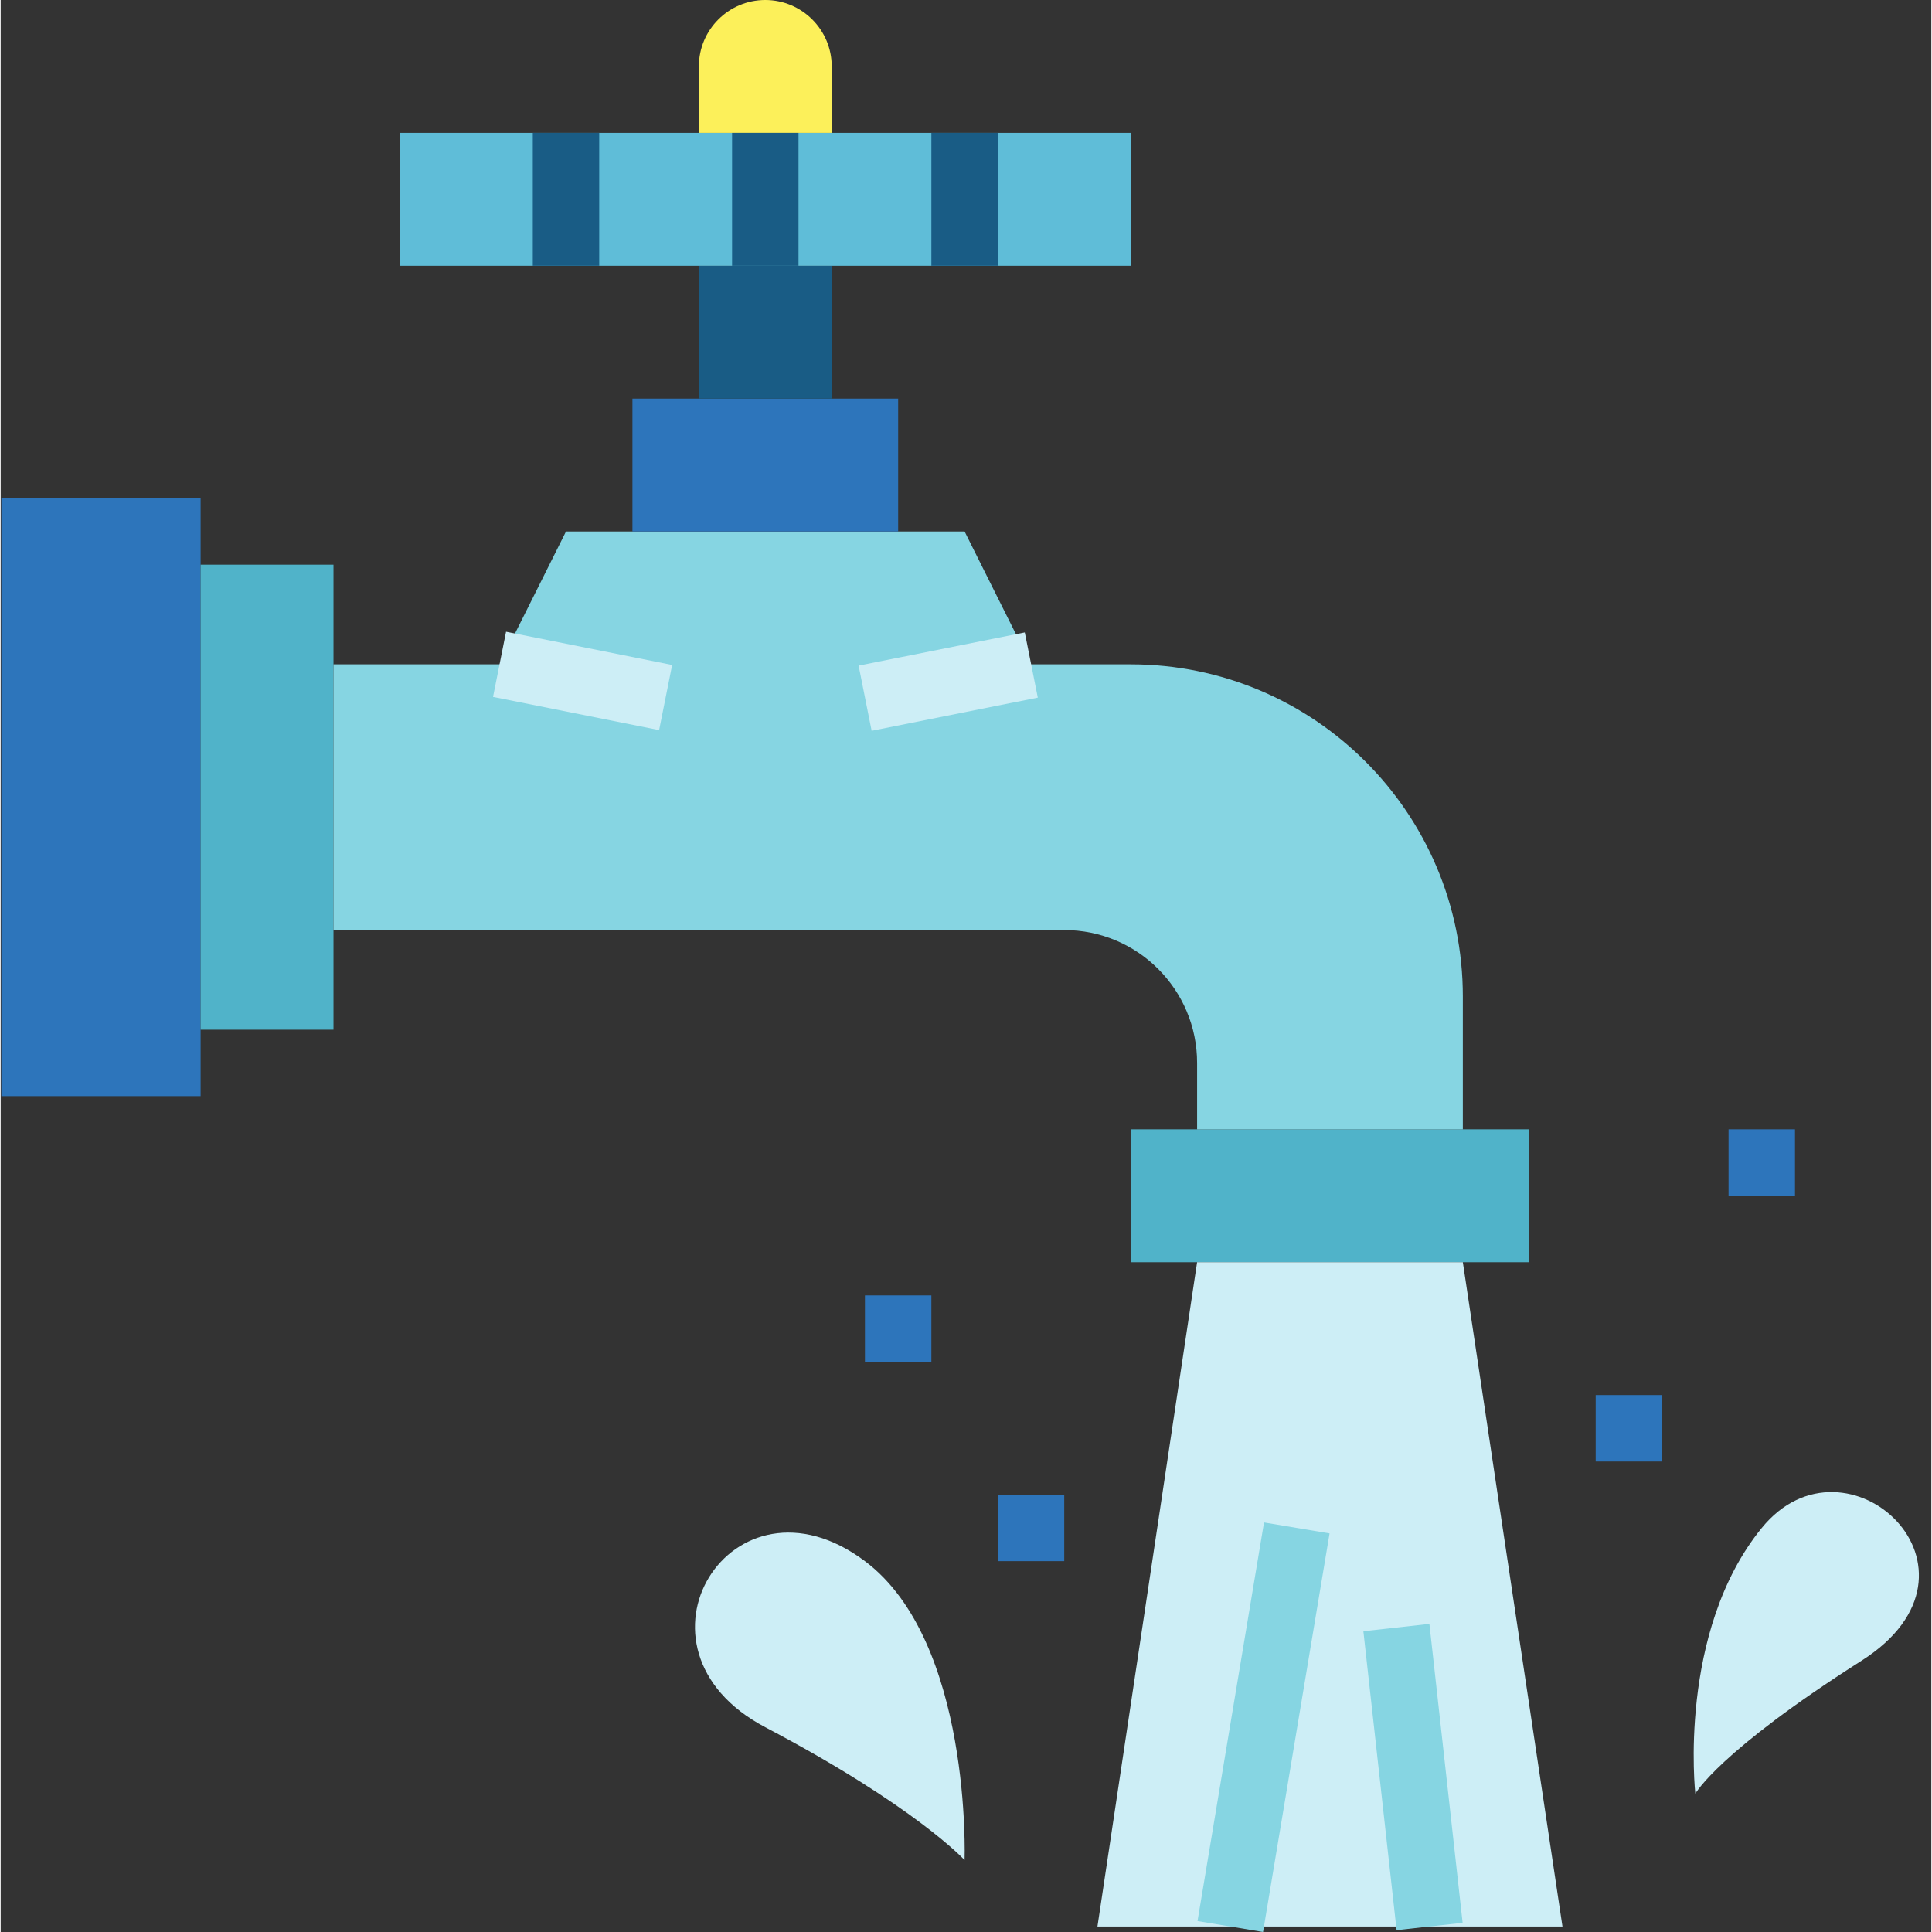 <svg xmlns="http://www.w3.org/2000/svg" xmlns:xlink="http://www.w3.org/1999/xlink" width="512" height="512" x="0" y="0" viewBox="0 0 465 465.318" style="enable-background:new 0 0 512 512" xml:space="preserve" class=""><rect x="0" y="0" width="465" height="465.318" fill="#333333" stroke="none"/>  <g>    <path fill="#2D75BB" d="M.16 120h48v144h-48zm0 0" opacity="1" data-original="#2d75bb" class=""></path>    <path fill="#50B3C9" d="M48.16 136h32v112h-32zM272.16 272h96v32h-96zm0 0" opacity="1" data-original="#50b3c9" class=""></path>    <path fill="#86D5E2" d="M272.16 160h-24l-16-32h-96l-16 32h-40v64h176c17.672 0 32 14.328 32 32v16h64v-32c0-44.184-35.82-80-80-80zm0 0" opacity="1" data-original="#86d5e2" class=""></path>    <path fill="#CDEEF6" d="m118.586 167.844 3.137-15.692 40 8-3.137 15.692zM206.637 160.313l40.02-7.993 3.136 15.696-40.02 7.996zm0 0" opacity="1" data-original="#cdeef6" class=""></path>    <path fill="#2D75BB" d="M152.16 96h64v32h-64zm0 0" opacity="1" data-original="#2d75bb" class=""></path>    <path fill="#195C85" d="M168.16 64h32v32h-32zm0 0" opacity="1" data-original="#195c85" class=""></path>    <path fill="#5FBDD8" d="M96.16 32h176v32h-176zm0 0" opacity="1" data-original="#dd3e46" class=""></path>    <path fill="#FCF05A" d="M184.16 0c8.836 0 16 7.164 16 16v16h-32V16c0-8.836 7.164-16 16-16zm0 0" opacity="1" data-original="#fcf05a" class=""></path>    <path fill="#195C85" d="M128.16 32h16v32h-16zM176.16 32h16v32h-16zM224.16 32h16v32h-16zm0 0" opacity="1" data-original="#b11e48" class=""></path>    <path fill="#CDEEF6" d="M376.16 464h-112l24-160h64zm0 0" opacity="1" data-original="#cdeef6" class=""></path>    <path fill="#86D5E2" d="m288.262 462.684 16.015-96 15.786 2.632-16.02 96zM328.207 392.879l15.902-1.766 8 71.996-15.902 1.77zm0 0" opacity="1" data-original="#86d5e2" class=""></path>    <path fill="#CDEEF6" d="M408.16 432s-4.379-38.977 16-64c20.375-25.023 58.399 10.113 24 32-34.402 21.887-40 32-40 32zM232.16 448s1.809-52.648-24-72c-32-24-60.105 20.992-24 40 36.102 19.008 48 32 48 32zm0 0" opacity="1" data-original="#cdeef6" class=""></path>    <g fill="#2D75BB">      <path d="M240.16 360h16v16h-16zM384.16 336h16v16h-16zM208.16 312h16v16h-16zM416.16 272h16v16h-16zm0 0" fill="#2D75BB" opacity="1" data-original="#2d75bb" class=""></path>    </g>  </g></svg>
